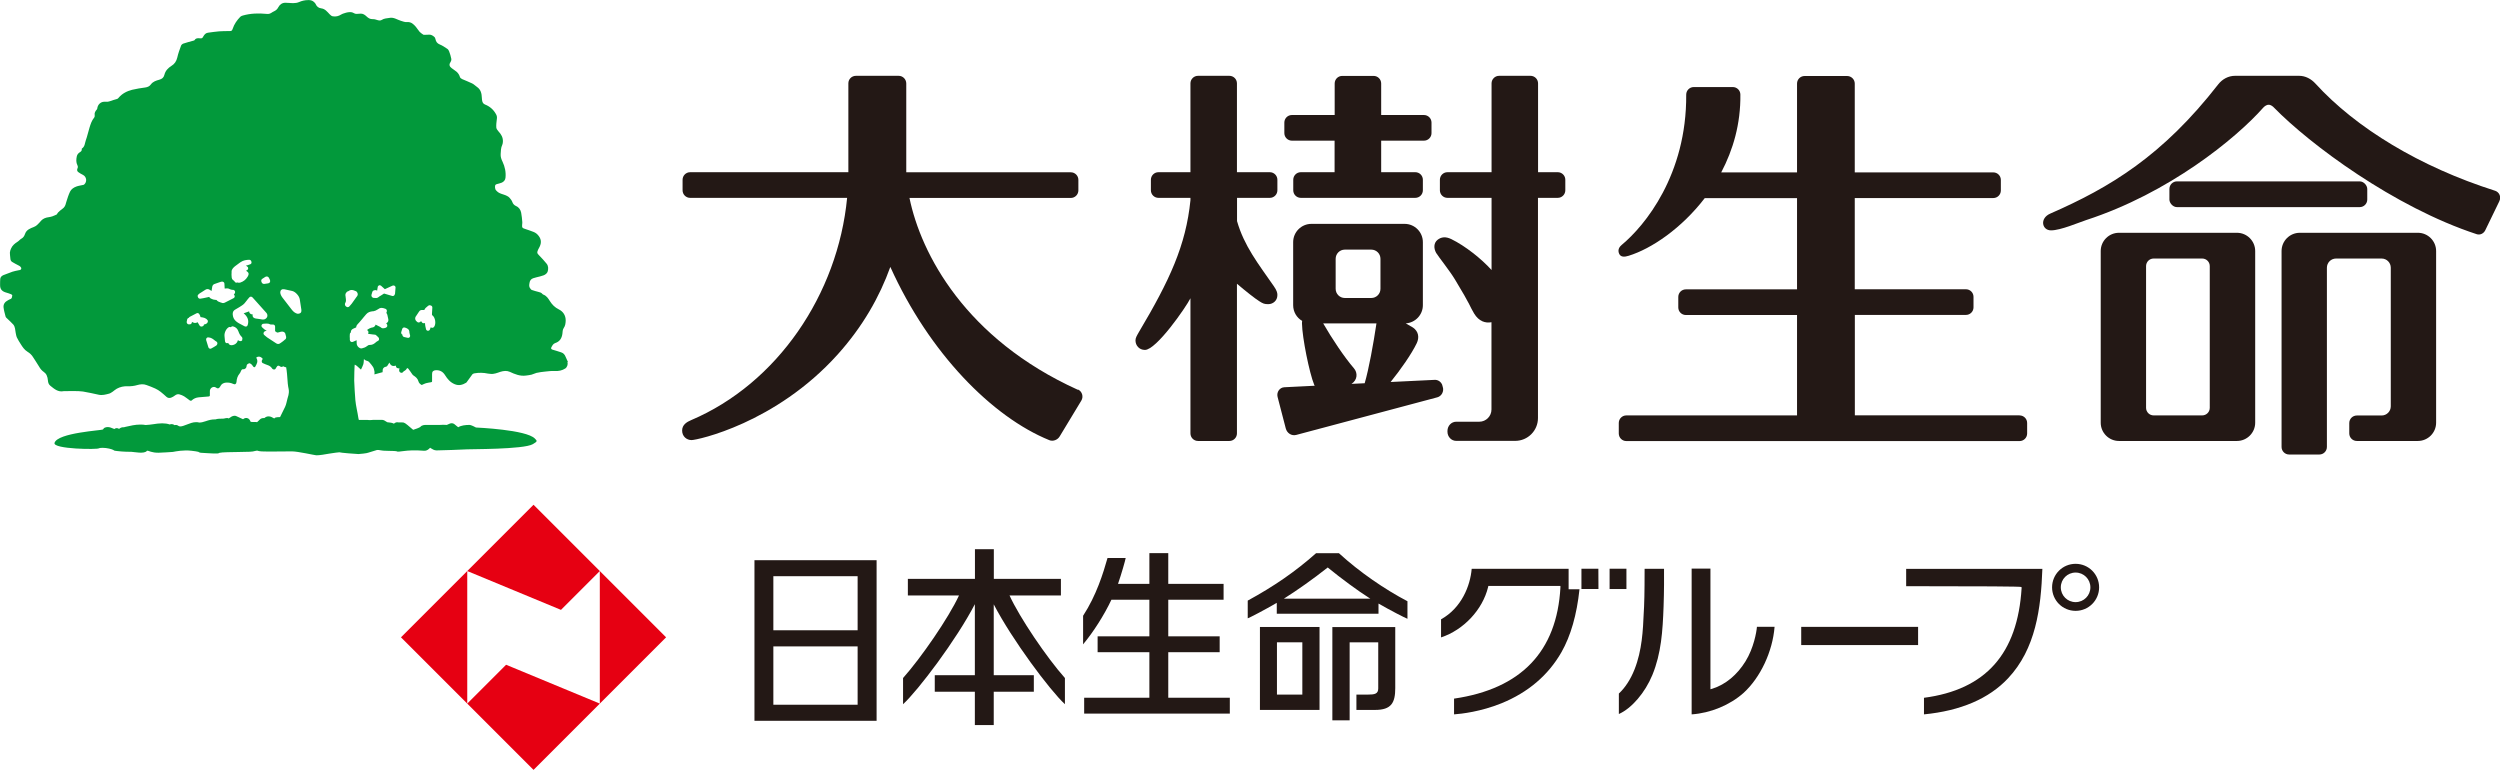 <?xml version="1.0" encoding="UTF-8"?><svg id="_レイヤー_2" xmlns="http://www.w3.org/2000/svg" viewBox="0 0 280.63 86.42"><defs><style>.cls-1{fill:#231815;}.cls-2{fill:#02993b;}.cls-3{fill:#e60012;}</style></defs><g id="_レイヤー_1-2"><path class="cls-2" d="M63.75,40.63c-.09-.19-.18-.38-.26-.58-.09-.24-.25-.42-.5-.5-.32-.1-.64-.21-.97-.3-.14-.04-.19-.14-.14-.24.11-.2.2-.42.44-.5.51-.16.74-.54.81-1.04.03-.22.01-.45.15-.65.18-.25.21-.55.22-.83.01-.57-.28-1.02-.77-1.26-.45-.22-.75-.53-1.01-.94-.18-.29-.37-.59-.73-.72-.04-.01-.08-.05-.11-.08-.11-.14-.26-.18-.43-.22-.26-.06-.51-.14-.75-.22-.07-.02-.12-.1-.17-.16-.17-.19-.13-.41-.09-.64.04-.26.17-.44.42-.52.11-.03.23-.07.35-.1.27-.07.54-.12.8-.22.22-.08.43-.25.48-.47.07-.29.07-.6-.14-.85-.26-.31-.53-.62-.82-.91-.25-.25-.27-.32-.13-.65.03-.07.07-.14.11-.21.25-.44.3-.87-.02-1.31-.16-.22-.36-.39-.61-.48-.32-.12-.64-.24-.96-.34-.3-.1-.33-.13-.31-.45,0-.1.03-.19.02-.29-.03-.36-.06-.73-.13-1.08-.07-.32-.23-.59-.57-.74-.18-.08-.34-.22-.42-.45-.05-.16-.17-.3-.28-.44-.24-.29-.6-.36-.94-.48-.13-.04-.25-.1-.36-.17-.1-.06-.17-.15-.25-.23-.12-.11-.16-.49-.06-.61.03-.04.09-.06.14-.08.19-.06.39-.09.57-.17.21-.1.38-.27.41-.53.07-.64-.06-1.25-.33-1.82-.14-.28-.23-.55-.21-.86.02-.35.02-.7.18-1.03.05-.1.06-.23.07-.35.03-.48-.2-.85-.51-1.18-.11-.12-.22-.28-.23-.42-.02-.31.02-.62.06-.93.03-.18.02-.34-.06-.5-.28-.55-.71-.93-1.27-1.15-.19-.08-.27-.22-.31-.39-.03-.11-.03-.22-.04-.34-.02-.5-.11-.95-.56-1.25-.18-.12-.34-.3-.54-.39-.36-.18-.74-.31-1.11-.48-.1-.05-.22-.13-.25-.23-.07-.23-.19-.43-.37-.59-.18-.15-.38-.27-.56-.41-.23-.17-.33-.38-.14-.66.07-.1.12-.26.1-.38-.05-.28-.14-.56-.24-.83-.04-.11-.11-.23-.2-.29-.28-.19-.56-.38-.86-.5-.3-.12-.42-.32-.48-.6-.02-.08-.05-.18-.12-.24-.16-.14-.33-.26-.56-.26-.19,0-.38.01-.57.02-.03,0-.07,0-.1-.01-.14-.1-.3-.19-.42-.32-.16-.18-.28-.39-.43-.57-.26-.3-.53-.57-.99-.53-.22.02-.46-.07-.68-.14-.43-.13-.81-.43-1.3-.33-.29.05-.59.05-.85.22-.14.09-.29.08-.44.04-.19-.05-.39-.14-.58-.12-.3.01-.5-.12-.7-.31-.17-.16-.37-.31-.63-.31-.16,0-.32.03-.48.03-.1,0-.2-.02-.28-.07-.19-.12-.39-.15-.6-.12-.11.02-.22.02-.32.06-.18.06-.37.1-.53.2-.3.19-.61.26-.95.2-.12-.02-.25-.12-.34-.22-.27-.28-.52-.62-.94-.67-.32-.04-.51-.2-.63-.47-.01-.03-.03-.06-.05-.09-.17-.22-.38-.36-.68-.37-.03,0-.07,0-.11,0-.37,0-.71.08-1.05.23-.19.08-.4.11-.61.11-.16,0-.31,0-.47-.02-.15-.01-.3-.02-.45-.02-.35,0-.62.21-.77.49-.11.22-.25.35-.45.45-.13.06-.25.13-.37.21-.17.11-.34.12-.52.1-.89-.09-1.78-.06-2.64.18-.1.03-.22.07-.29.14-.38.39-.69.83-.86,1.35-.08.23-.12.26-.38.26-.38,0-.77,0-1.15.03-.41.03-.82.1-1.23.15-.26.03-.41.2-.53.41-.12.23-.16.24-.42.22-.21-.02-.43-.03-.56.2-.02.04-.1.05-.15.07-.37.1-.75.2-1.11.32-.1.03-.22.13-.26.22-.16.44-.33.89-.43,1.35-.1.42-.3.72-.66.94-.37.23-.67.54-.78.98-.08.33-.26.48-.58.57-.34.09-.71.21-.93.51-.17.24-.38.32-.64.36-.5.07-.99.14-1.48.26-.58.15-1.12.42-1.52.9-.09.11-.18.15-.31.17-.17.03-.33.11-.5.16-.13.04-.27.09-.4.11-.09.01-.17.01-.26,0-.04,0-.09,0-.13,0-.41,0-.75.33-.79.75,0,.05-.04.1-.06.13-.16.18-.28.38-.23.64.01.08,0,.19-.06.26-.27.33-.4.73-.52,1.12-.15.48-.25.97-.42,1.44-.11.31-.1.7-.43.91-.02.01-.03.06-.02.08.02.18-.1.27-.23.35-.17.11-.29.26-.33.46-.07.33-.09.67.07.99.06.12.07.23.01.35-.07.15-.06.32.09.42.16.12.34.22.52.31.42.21.49.79.13,1.09-.03.02-.07.04-.11.04-.25.06-.52.09-.76.18-.3.11-.57.29-.71.58-.17.36-.29.74-.41,1.13-.07.24-.11.48-.3.67-.25.24-.59.39-.76.73,0,.01-.03.03-.05.04-.28.14-.56.25-.87.29-.31.04-.62.14-.85.39-.14.16-.28.33-.44.47-.11.1-.24.19-.38.24-.41.16-.83.31-.99.78-.08.23-.19.42-.42.54-.15.08-.26.24-.41.33-.3.19-.58.41-.73.75-.07.15-.13.31-.14.48-.01.2.04.41.05.61.01.17.04.34.2.43.23.14.47.27.71.39.18.08.34.23.32.36-.04.19-.22.17-.36.2-.21.05-.43.08-.63.15-.34.12-.68.25-1.01.38-.18.08-.33.2-.36.41-.02.23-.02.45-.02.68-.01.46.18.71.61.85.21.06.43.13.63.21.05.02.14.1.13.12-.04.16,0,.36-.23.43-.09.02-.17.09-.26.13-.33.17-.53.43-.49.8.04.34.14.69.23,1.03.03.1.13.17.21.25.22.22.46.42.66.65.21.26.2.6.26.91.04.18.06.37.14.54.12.26.28.5.43.74.2.32.41.64.75.85.26.16.49.36.65.64.08.14.17.27.26.4.13.21.27.41.39.62.14.25.32.47.56.63.12.08.24.22.3.36.08.18.13.38.14.58.02.24.08.44.28.6.44.35.86.73,1.49.6.03,0,.08,0,.12,0,.34,0,.68-.02,1.02-.01.34,0,.68,0,1.02.05.59.1,1.18.23,1.77.36.4.09.78-.02,1.16-.12.14-.03.28-.14.41-.22.16-.11.3-.25.47-.34.37-.2.78-.29,1.2-.27.38.01.75-.03,1.11-.14.33-.09.67-.13,1.01,0,.33.12.66.24.98.39.22.1.43.23.62.38.23.17.43.37.65.56.16.14.35.16.54.08.14-.06.28-.13.4-.23.16-.12.32-.18.51-.13.18.05.37.12.53.22.23.14.43.32.65.47.05.03.15.04.19,0,.23-.22.5-.33.81-.36.36-.03.71-.07,1.07-.09.14,0,.19-.07.17-.21-.01-.15-.01-.3,0-.44.04-.35.43-.54.69-.35q.27.21.45-.09s.05-.08.07-.12c.13-.23.34-.32.59-.35.29-.02.56.02.83.15.2.1.34,0,.36-.23.02-.35.12-.67.35-.94.05-.05.08-.12.11-.19.07-.17.13-.34.37-.29.02,0,.04-.01.06-.02.15-.06.23-.17.24-.34,0-.19.16-.26.3-.31.06-.02.17.06.24.11.08.07.14.17.2.25.07.1.18.11.23.03.17-.3.35-.59.15-.95-.02-.03-.02-.06-.03-.09.26-.17.52-.11.73.16-.16.17-.16.39,0,.47.17.08.35.16.53.22.23.07.4.2.53.4.03.05.09.08.15.09.16.05.23-.07.29-.19.16-.28.25-.29.51-.11.04.03.12.03.17,0,.08-.04.15-.07.23,0,.04.03.09.04.14.05h.07c.05.23.06.42.1.75.06.51.05.96.13,1.43.08.41.12.51.03.96-.03.13-.07.26-.11.39-.09.31-.12.62-.27.93-.13.24-.35.72-.56,1.14-.23,0-.45.03-.51.05-.06.03-.1.06-.15.11-.03-.01-.06-.03-.08-.05-.14-.08-.32-.19-.55-.19-.13,0-.31.04-.47.19-.03,0-.06,0-.09,0-.37,0-.46.24-.73.46h0c-.1-.02-.2-.02-.29-.02h-.2c-.11,0-.19,0-.24-.03-.15-.42-.43-.42-.49-.42-.16,0-.27.07-.36.14l-.76-.35c-.05-.02-.11-.04-.17-.04-.25,0-.44.14-.58.24-.02.02-.06.04-.09.06-.1-.05-.22-.06-.33-.03-.17.06-.31.06-.49.06-.2,0-.42,0-.68.08-.39-.02-.76.09-1.08.2-.28.09-.53.17-.75.15-.11-.03-.22-.04-.34-.04-.36,0-.71.14-1.04.27-.26.1-.53.21-.73.21-.1,0-.17-.03-.24-.08-.09-.07-.21-.1-.33-.08-.02,0-.04,0-.06.02-.08-.06-.2-.12-.35-.12-.05,0-.12,0-.2.04-.26-.09-.55-.13-.86-.13-.34,0-.68.05-1,.1-.29.04-.57.08-.85.09-.19-.04-.39-.05-.6-.05-.56,0-1.13.13-1.64.25-.07.02-.13.03-.19.05-.03,0-.07,0-.1,0-.2,0-.35.1-.46.19-.05-.04-.11-.07-.17-.08-.12-.03-.26.01-.35.09-.05-.01-.12-.04-.18-.07-.15-.06-.34-.15-.56-.15-.11,0-.22.02-.32.06-.1.04-.17.12-.22.21-.05.1-5.11.36-5.44,1.51-.2.71,4.92.76,4.99.6.05-.02.17-.05.4-.05.51,0,1.06.15,1.23.25.06.1.28.08.4.11.05.01.68.09,1.62.09.25,0,1.47.28,1.74-.12.1-.02.24.05.44.11.21.06.49.12.88.11.34-.02,1.42-.06,1.59-.09.32-.06,1.2-.24,2.08-.13.27.03.64.08.78.12.03.02.06.05.1.06.07.03.15.05.24.05.31,0,1.33.11,1.82.07.08,0,.15-.03.21-.07.27-.07,1.38-.08,2.06-.09,1.24-.01,1.68-.03,1.9-.11.07-.02.17-.04.26-.05.25.1.66.11,1.34.11.35,0,.76,0,1.19-.01.46,0,.94-.01,1.39-.01.67,0,2.58.44,2.73.44h0c.4,0,.94-.1,1.46-.19.42-.08,1.11-.15,1.12-.15.06.05,1.93.2,2.15.2.12,0,.99-.09,1.08-.15l1.01-.31c.32-.02.35.1,1.24.1.6,0,.84.03.92.04.13.09.37.04.85-.02.48-.06,1.19-.12,2.26-.03.01,0,.04,0,.05,0,.3,0,.5-.19.63-.34.03.02.07.04.09.06.16.1.36.23.62.24.28,0,3.24-.09,3.45-.12.19-.03,6.34.02,7.37-.58.55-.32.5-.36.23-.63-.97-1-6.5-1.23-6.61-1.24-.54-.29-.68-.29-.76-.29-.42,0-.93.06-1.23.26-.07-.04-.16-.13-.23-.18-.07-.06-.15-.13-.22-.18-.08-.06-.18-.09-.28-.09-.15,0-.29.07-.44.14-.03.02-.08.04-.11.05-.3-.02-.54-.02-.78,0h-1.43s-.07,0-.12,0c-.14,0-.48,0-.65.23-.13.09-.56.25-.8.32-.07-.06-.17-.14-.25-.21-.61-.53-.76-.64-.98-.62-.07,0-.14,0-.21,0h-.2s-.09-.02-.13-.02c-.09,0-.24.02-.39.16-.17-.09-.41-.14-.74-.16-.02-.01-.04-.03-.07-.04-.19-.13-.35-.23-.54-.23-.17,0-.34,0-.51,0-.14,0-.29,0-.43,0-.17,0-.38.06-.68.01h-.97c-.02-.06-.04-.13-.05-.21-.09-.65-.28-1.35-.34-2.02-.07-.83-.09-1.35-.13-2.19,0-.1.02-1.83.07-1.79.06.05.15.08.21.13.16.14.31.28.48.43.09-.2.2-.39.26-.59.06-.2.05-.41.07-.59.07.04.15.15.26.17.14.03.26.08.35.19.14.17.3.33.41.52.09.14.13.32.16.49.03.11,0,.23,0,.35.32-.09.62-.17.92-.25,0-.03,0-.06,0-.1-.02-.3.12-.48.42-.53.04,0,.09-.05.12-.1.07-.1.14-.21.22-.35.15.37.39.45.72.34.02.26.18.33.41.31-.01.06-.02.11-.03.15-.02.15.02.27.16.33.13.06.24,0,.32-.12.03-.04.08-.06.12-.08.07-.06.16-.1.2-.18.08-.14.13-.17.23-.05.15.18.27.38.4.56.05.07.1.15.17.19.25.16.47.34.55.63.06.23.21.35.38.44.18-.08.31-.15.47-.2.19-.05.38-.08.57-.11.08-.01.12-.03.12-.13,0-.27,0-.53,0-.8,0-.28.14-.4.41-.42.47-.03.81.17,1.05.56.27.43.57.79,1.06,1,.48.21.9.09,1.31-.16.04-.03.07-.08.1-.12.19-.27.38-.54.58-.8.05-.07.16-.12.24-.13.51-.09,1.02-.08,1.53.03.09.02.18.01.27.03.4.05.76-.11,1.12-.23.36-.11.71-.15,1.05,0,.58.27,1.16.51,1.82.42.21-.03.42-.05.62-.1.19-.05.37-.15.56-.2.33-.07.66-.12,1-.15.35-.04.7-.08,1.05-.06.43.02.82-.05,1.19-.29.19-.13.32-.47.23-.68ZM29.44,31.3l.34-.22c.07-.04.15-.06.23-.04.08.02.14.08.18.15l.11.23c.04.08.04.18,0,.25-.04.08-.12.13-.21.14l-.42.06h-.04c-.11,0-.2-.06-.25-.16l-.03-.07c-.06-.13-.02-.28.1-.35ZM25.99,30.49c.02-.31.26-.5.45-.65l.07-.05c.12-.1.24-.18.35-.26.05-.03.1-.07.14-.1.31-.22.67-.26.97-.27h0c.11,0,.19.06.23.15l.02.06c.02.06.02.13,0,.18-.03.06-.08.1-.14.12l-.07.02c-.06.02-.13.04-.19.07-.03.01-.07.02-.11.03-.04.01-.09.02-.11.03,0,0,0,0,0,0,.02.02.05.03.08.05l.06.04c.07.04.12.12.12.2,0,.08-.04.16-.11.2l-.08.05s-.03.03-.05.03c.3.19.38.33.17.68-.2.33-.46.53-.82.65-.05.01-.09.02-.14.02-.08,0-.13-.02-.16-.03-.02,0-.02,0-.03,0-.06.03-.14.03-.2,0-.06-.03-.11-.08-.13-.15,0-.01,0-.02-.06-.05-.07-.05-.21-.14-.24-.34-.03-.2-.03-.43-.01-.69ZM22.9,36.41s-.01.09-.04.13c-.04.05-.09.09-.15.1l-.1.02c-.08,0-.16-.04-.2-.11l-.23-.38c-.05.03-.11.05-.16.07-.09.03-.22.02-.32-.03-.05-.03-.1-.05-.16-.08v.08c-.02.11-.12.2-.24.2h-.14c-.06-.02-.13-.05-.16-.11-.04-.05-.05-.12-.04-.19l.05-.25c.02-.09.09-.16.18-.18.02-.05.06-.08.1-.11l.77-.4c.1-.06.23-.02.3.07.08.12.13.24.15.36.03,0,.06,0,.09.01.22.03.5.07.69.32.05.06.06.15.03.23-.08.19-.27.23-.38.26,0,0-.02,0-.02,0ZM24.38,38.65s-.05.11-.12.15c-.09.06-.18.11-.28.17l-.25.14s-.08.04-.12.04c-.03,0-.06,0-.08-.02-.07-.02-.12-.08-.14-.15l-.25-.81c-.02-.08,0-.15.04-.21.04-.06.11-.09.17-.09h.03c.32.02.52.18.67.3.08.06.14.12.21.15.06.03.11.08.13.14.02.06.02.13-.01.19ZM24.85,33.98s-.09-.04-.14-.05c-.12-.04-.3-.1-.41-.26h-.09s-.04-.02-.06-.02c-.06,0-.13,0-.21-.03l-.06-.02c-.11-.04-.31-.1-.4-.27-.11.02-.22.05-.32.07-.23.05-.45.1-.68.13h-.03c-.09,0-.17-.05-.21-.13l-.03-.07c-.05-.1-.02-.22.07-.28l.04-.04s.07-.06.11-.09c.07-.04.14-.08.2-.12.14-.08.26-.16.37-.24.05-.04.17-.11.3-.11.09,0,.18.03.26.09.06.04.12.09.19.13,0-.05,0-.09.02-.14.02-.11.03-.22.05-.33.02-.11.09-.26.23-.31.19-.07.38-.13.57-.2l.19-.06s.09-.02.12-.02c.12,0,.26.09.26.22l.03.56c.1-.01.19-.02.28-.02.11,0,.19.04.24.06.02,0,.03.02.04.02l.05.02s.07.03.1.04c.06.01.13.02.19.03h.08c.13.04.21.15.19.27-.01.11-.08.19-.14.26.06.04.1.11.1.19,0,.09-.05.17-.13.21l-.27.14c-.25.12-.49.25-.73.37-.06.03-.13.04-.18.04-.05,0-.13,0-.2-.05ZM27.21,38.15c-.02.06-.07.11-.13.13-.06.02-.12.02-.18,0l-.2-.09c-.06.3-.32.53-.68.56,0,0-.03,0-.03,0-.05,0-.23,0-.31-.15-.03-.06-.06-.09-.07-.1,0,0,0,0-.01,0-.09.04-.16.03-.23,0-.06-.04-.1-.11-.11-.18l-.02-.19c-.01-.14-.03-.28-.04-.42-.03-.37.19-.82.48-.98.07-.04.17-.04.24.01h0s0,0,0,0c.05-.09.16-.13.25-.1.29.07.49.26.59.55.1.28.21.47.37.62.06.06.12.17.05.35ZM28.81,35.77c-.14-.02-.35-.05-.43-.22-.04-.09-.04-.18-.01-.25-.08,0-.24-.02-.34-.15-.03-.04-.06-.11-.06-.2-.17.06-.41.15-.62.22.46.37.62.82.45,1.33-.02.07-.07.12-.14.15-.03,0-.06.01-.08.01-.04,0-.08-.01-.12-.03-.1-.06-.21-.11-.32-.17-.45-.23-.95-.48-1.01-1.1-.02-.15-.04-.45.31-.63.15-.08.29-.17.44-.26.08-.06.17-.11.25-.16.25-.15.41-.36.58-.59l.09-.12s.08-.1.12-.14l.07-.08c.04-.05.1-.08.17-.08h0c.06,0,.12.02.18.08l.37.41c.4.45.8.89,1.19,1.33.1.11.13.25.11.38-.03.15-.14.27-.3.34-.08.02-.12.03-.17.03-.08,0-.17-.01-.3-.04-.1-.02-.23-.04-.42-.06ZM32.02,38.09c-.15.15-.32.27-.49.39l-.14.09c-.06.04-.12.05-.2.04-.06,0-.12-.03-.17-.06l-.08-.05c-.32-.21-.64-.41-.96-.63-.09-.06-.16-.13-.23-.19-.03-.03-.06-.06-.09-.08-.1-.08-.11-.22-.03-.32l.02-.03c.04-.05.12-.1.2-.1h.1c-.2-.11-.38-.25-.54-.42-.06-.07-.08-.17-.04-.25.04-.08.12-.14.21-.14.05,0,.11,0,.16-.01.08,0,.14-.01.2-.01.16,0,.29.03.41.1.02,0,.12.01.16.01.05,0,.11,0,.16,0,.12.01.21.11.21.23v.5s0,.02,0,.03c.04.01.1.04.14.08.05.05.08.06.1.06.06,0,.14-.01.22-.04.06-.02.12-.04.18-.05.09-.02.16-.02.23-.01.18.03.29.16.31.36,0,.02.01.05.02.07.04.12.09.3-.05.44ZM33.71,35.14c-.07.05-.15.08-.25.08-.02,0-.04,0-.06,0-.21-.04-.47-.21-.65-.46l-1.05-1.36c-.16-.21-.25-.44-.24-.62.02-.23.2-.36.46-.31l.87.19c.18.04.38.17.55.36.17.18.28.4.31.58l.18,1.18c.03.22-.06.33-.12.37ZM39.03,34.48s-.08,0-.11-.03l-.09-.06c-.06-.04-.09-.1-.1-.16,0-.03-.04-.13.03-.23.11-.17.08-.38.04-.63v-.03c-.01-.07-.02-.14-.03-.21-.01-.17.1-.3.16-.36.06-.06.14-.08.18-.09.1-.08.22-.13.36-.13.17,0,.33.07.46.13h.03c.15.1.23.29.19.44-.03.09-.08.16-.12.2-.01.02-.02.02-.03.04l-.17.24c-.12.16-.23.33-.35.49-.06.08-.12.15-.19.22-.03.03-.06.06-.08.09-.04.05-.11.08-.18.08ZM43.56,36.09c-.04.09-.11.16-.21.2.01.02.03.03.04.05.01.01.02.02.02.03.06.06.08.15.06.24-.02.09-.09.15-.17.18-.02,0-.03,0-.05.02-.08.02-.16.04-.24.04-.02,0-.03,0-.05,0-.11-.01-.18-.07-.24-.12-.02-.01-.02-.02-.04-.03l-.12-.06c-.14-.07-.27-.14-.4-.2-.03.16-.18.29-.31.31-.24.03-.45.14-.66.3h0c.07.02.12.08.15.14.03.07.03.14,0,.2v.03s-.02.03-.03.05c.16.03.34.05.51.07.09,0,.18.02.28.03.05,0,.09.03.12.06l.25.23c.06.06.09.14.08.23-.01.09-.07.16-.15.19-.08.03-.15.09-.23.16-.15.13-.34.28-.64.28h-.04c-.1,0-.19.04-.32.15-.16.13-.37.19-.53.23-.01,0-.04.01-.05.01,0,0-.03,0-.04,0-.11,0-.21-.05-.31-.14-.12-.11-.2-.27-.2-.41,0-.12-.01-.24-.01-.37l-.43.19c-.08.03-.16.02-.23-.03-.06-.04-.1-.12-.1-.2v-.16c-.01-.17-.02-.31,0-.47,0-.1.06-.17.12-.22,0-.04,0-.07,0-.11.04-.2.21-.27.34-.33l.12-.05c.05-.02.09-.04.13-.06.01-.21.15-.35.23-.43.02-.03.05-.05.07-.07.13-.16.27-.32.41-.48l.08-.1c.11-.13.22-.26.33-.39.2-.24.46-.3.67-.33.03,0,.06,0,.09-.01h.05c.17-.03.31-.09.46-.19.17-.12.3-.19.46-.19.11,0,.24.03.43.1.07.02.12.07.15.14.03.07.02.14,0,.21v.02s-.03.05-.05.09c.05.05.09.13.12.22.02.06.03.13.04.19.01.07.03.15.05.22.04.12.04.23,0,.33ZM44.32,33.02c0,.06-.04.12-.09.16-.05.04-.1.05-.15.05-.02,0-.04,0-.06-.01l-.91-.27h0c-.12.08-.24.15-.36.23l-.16.09s-.03.02-.04.04c-.01,0-.02.01-.03.02-.06.04-.14.11-.25.12-.03,0-.07,0-.1,0-.05,0-.11,0-.16-.01h-.07c-.08-.01-.15-.05-.2-.12-.05-.07-.06-.15-.04-.23l.09-.31c.03-.1.11-.17.21-.19l.09-.02c.09-.02.17,0,.24.07h0s.07-.42.07-.42c.01-.09.07-.16.15-.19.08-.03.17,0,.23.05l.12.11c.11.1.21.18.3.27,0,0,0,0,0,0l.87-.4c.07-.03.16-.02.23.02.07.05.11.13.1.21l-.06.71ZM45.81,37.92h0s-.04,0-.05,0l-.4-.09c-.08-.02-.14-.07-.17-.14-.02-.04-.02-.08-.01-.12-.05-.02-.09-.06-.12-.11-.03-.06-.04-.12-.02-.18l.11-.36c.02-.06.06-.11.12-.14.05-.03.12-.03.18-.01l.06.02c.15.05.46.15.44.51,0,.05.02.11.04.19,0,.04.02.07.03.11.01.03.02.06.02.1,0,.13-.1.23-.23.23ZM48.72,36.69c-.04.07-.11.11-.19.11-.03,0-.06,0-.09-.02-.03-.01-.06-.02-.09-.04-.03.07-.06.17-.09.24-.03.09-.12.15-.22.15h0c-.11,0-.2-.08-.22-.18l-.02-.09c-.02-.07-.04-.15-.05-.22-.02-.11-.04-.22-.04-.35v-.03l-.08.02c-.08.02-.18,0-.24-.06-.03-.04-.07-.08-.09-.12,0-.02-.02-.03-.04-.05-.05.07-.13.13-.25.15h0c-.07,0-.11-.02-.15-.04-.09-.07-.22-.17-.25-.34-.02-.12.01-.24.1-.35.12-.16.23-.33.32-.48.1-.16.23-.22.45-.19.03,0,.07,0,.09,0,.06,0,.07,0,.09-.06.06-.14.19-.24.3-.33.04-.03.08-.06.11-.09.06-.05.13-.07.21-.05l.07.02c.11.02.19.13.18.24l-.04.65c0,.06,0,.1,0,.15,0,.03,0,.04.05.07.32.24.43.93.2,1.27Z"/><path class="cls-1" d="M120.98,43.75c-12.62-5.72-17.6-15.26-18.89-21.53h18.11c.47,0,.85-.38.85-.85v-1.18c0-.47-.38-.85-.85-.85h-18.47c0-.13,0-.26,0-.39,0-4.71-.01-6.97,0-9.58,0-.47-.38-.86-.85-.86h-4.8c-.47,0-.85.37-.85.84,0,1.13,0,3.78,0,9.98h-17.76c-.47,0-.85.38-.85.85v1.18c0,.47.38.85.85.85h17.62c-1.04,10.83-7.84,20.84-17.51,24.95-.47.2-1.01.51-1.01,1.17s.51,1.07,1.06,1.07c.62,0,9.42-1.86,16.39-9.6,2.85-3.17,4.73-6.52,5.92-9.84,4.37,9.68,11.43,16.84,17.85,19.45.41.17.93-.03,1.16-.42l2.43-4.02c.27-.44.09-1.03-.36-1.24Z"/><path class="cls-1" d="M226.68,46.62h-18.47v-11.27s12.47,0,12.47,0c.47,0,.85-.38.85-.85v-1.18c0-.47-.38-.85-.85-.85h-12.48v-10.24s15.55,0,15.55,0c.47,0,.85-.38.85-.85v-1.18c0-.47-.38-.85-.85-.85h-15.55v-9.97c0-.47-.39-.85-.86-.85h-4.77c-.47,0-.85.38-.85.85v9.97h-8.51c1.33-2.52,2.19-5.45,2.15-8.73,0-.47-.38-.85-.85-.85h-4.38c-.47,0-.85.38-.85.85.06,9.01-4.65,14.72-7.24,16.87-.22.18-.51.53-.28,1.01.18.37.59.36,1.06.21,2.56-.79,5.93-3.07,8.54-6.47h10.36v10.24h-12.48c-.47,0-.85.38-.85.85v1.18c0,.47.38.85.85.85h12.48v11.27h-19.16c-.47,0-.85.38-.85.85v1.18c0,.47.38.85.85.85h44.14c.47,0,.85-.38.85-.85v-1.18c0-.47-.38-.85-.85-.85Z"/><path class="cls-1" d="M145.01,15.79h4.8v3.54h-3.79c-.47,0-.85.38-.85.85v1.18c0,.47.38.85.85.85h12.85c.47,0,.85-.38.85-.85v-1.18c0-.47-.38-.85-.85-.85h-3.83v-3.54h4.8c.47,0,.85-.38.85-.85v-1.18c0-.47-.38-.85-.85-.85h-4.8v-3.54c0-.47-.38-.85-.85-.85h-3.52c-.47,0-.85.38-.85.85v3.54h-4.8c-.47,0-.85.38-.85.85v1.18c0,.47.38.85.85.85Z"/><path class="cls-1" d="M161.91,43.25c-.13-.38-.48-.63-.87-.61l-4.94.24c1.12-1.39,2.35-3.14,2.93-4.35.31-.64.21-1.33-.42-1.76-.1-.07-.42-.25-.81-.47,1.07-.07,1.92-.96,1.92-2.04v-7.08c0-1.13-.92-2.05-2.05-2.05h-10.46c-1.13,0-2.05.92-2.05,2.05v7.08c0,.75.4,1.41,1.01,1.76-.02.12-.02.23-.02.3.03,1.59.82,5.52,1.37,6.87.02.04.04.07.06.11l-3.42.17c-.52.03-.88.55-.75,1.08l.92,3.54c.14.54.66.87,1.18.73l15.83-4.22c.49-.13.78-.68.61-1.18l-.05-.16ZM153.18,43.02l-1.47.07c.68-.44.71-1.24.27-1.75-1.08-1.25-2.49-3.37-3.45-5.04h5.98c-.35,2.34-.86,5.14-1.32,6.71ZM154.96,32.42c0,.57-.46,1.03-1.03,1.03h-2.97c-.57,0-1.03-.46-1.03-1.03v-3.37c0-.57.46-1.03,1.03-1.03h2.97c.57,0,1.03.46,1.03,1.03v3.37Z"/><path class="cls-1" d="M142.53,19.33h-3.68v-9.97c0-.47-.38-.85-.85-.85h-3.52c-.47,0-.85.38-.85.85v9.97h-3.59c-.47,0-.85.38-.85.85v1.18c0,.47.38.85.85.85h3.59v.27c-.51,5.08-2.35,9.01-5.76,14.75-.27.47-.41.7-.41.98,0,.56.41,1.07,1.06,1.07,1.29,0,4.6-4.78,5.11-5.8v15.17c0,.47.38.85.85.85h3.52c.47,0,.85-.38.85-.85v-16.8c1,.85,2.01,1.65,2.52,1.97.39.25.58.34,1.04.32.46-.01.99-.37.98-1.03,0-.23-.06-.49-.39-.97-1.78-2.56-3.34-4.53-4.14-7.32v-2.61h3.68c.47,0,.85-.38.85-.85v-1.18c0-.47-.38-.85-.85-.85Z"/><path class="cls-1" d="M174.87,19.33h-2.22v-9.97c0-.47-.38-.85-.85-.85h-3.52c-.47,0-.85.38-.85.85v9.97h-4.95c-.47,0-.85.38-.85.85v1.18c0,.47.38.85.85.85h4.95v8.1c-1.14-1.26-2.96-2.71-4.52-3.47-.64-.31-1.13-.24-1.54.08-.44.35-.45.95-.16,1.47.23.39,1.52,2,2.11,2.98,1.86,3.07,1.65,3,2.15,3.82.54.89,1.27,1.11,1.95.98v9.8c0,.75-.61,1.37-1.37,1.37h-2.59c-.54,0-.98.46-.98,1.04v.08c0,.57.44,1.03.98,1.03h6.62c1.42,0,2.56-1.15,2.56-2.56v-24.72h2.22c.47,0,.85-.38.85-.85v-1.18c0-.47-.38-.85-.85-.85Z"/><path class="cls-1" d="M251.1,26.13h-13.24c-1.13,0-2.05.92-2.05,2.05v19.27c0,1.13.92,2.05,2.05,2.05h13.24c1.13,0,2.05-.92,2.05-2.05v-19.27c0-1.13-.92-2.05-2.05-2.05ZM248.05,45.78c0,.47-.38.85-.85.85h-5.45c-.47,0-.85-.38-.85-.85v-15.91c0-.47.38-.85.85-.85h5.45c.47,0,.85.38.85.85v15.91Z"/><path class="cls-1" d="M271.4,26.13h-13.24c-1.13,0-2.05.92-2.05,2.05v21.99c0,.47.38.85.85.85h3.39c.47,0,.85-.38.85-.85v-20.12c0-.57.46-1.03,1.03-1.03h5.11c.57,0,1.03.46,1.03,1.03v15.56c0,.57-.46,1.03-1.03,1.03h-2.78c-.47,0-.85.38-.85.85v1.16c0,.47.38.85.85.85h6.85c1.13,0,2.05-.92,2.05-2.05v-19.27c0-1.13-.92-2.05-2.05-2.05Z"/><path class="cls-1" d="M280.04,21.4c-8.36-2.66-15.56-7.01-20.12-12.01-.49-.54-1.14-.88-1.84-.88h-7.19c-.74,0-1.42.36-1.89.96-6.26,8.04-12.14,11.57-18.86,14.51-1.21.53-.93,1.88.09,1.88,1.08,0,3.11-.88,3.96-1.16,9.25-3.01,16.77-9.12,19.86-12.61.11-.12.34-.33.61-.33s.5.21.61.33c3.98,4.07,13.44,11.15,22.75,14.2.37.12.77-.07.95-.43l1.57-3.24c.26-.51.03-1.05-.49-1.22Z"/><rect class="cls-1" x="243.52" y="20.36" width="22.21" height="2.89" rx=".85" ry=".85"/><path class="cls-3" d="M74.77,71.54l-14.88,14.88-14.88-14.88,14.88-14.88,14.88,14.88M67.33,78.98v-14.88l-4.36,4.36-10.52-4.36v14.88l4.36-4.36,10.52,4.36Z"/><path class="cls-1" d="M98.4,62.88h0s-13.71,0-13.71,0v18.03h13.71s0,0,0,0v-18.03M96.27,79.11h-9.46v-6.55h9.46v6.55ZM96.27,70.75h-9.46v-6.07h9.46v6.07Z"/><path class="cls-1" d="M113.34,66.84h5.75v-1.86h-7.53v-3.33h-2.12v3.33h-7.53v1.86h5.74c-1.16,2.51-4.24,6.98-6.28,9.27v2.94c1.7-1.56,6-7.25,8.06-11.23v7.97h-4.5v1.86h4.5v3.74h2.12v-3.74h4.5v-1.86h-4.5v-7.95c2.06,3.97,6.3,9.65,7.99,11.21v-2.94c-2.04-2.29-5.07-6.76-6.22-9.27"/><path class="cls-1" d="M131.14,78.32v-5.11h5.77v-1.78h-5.77v-4.11h6.21v-1.78h-6.21v-3.45h-2.12v3.45h-3.52c.39-1.13.81-2.61.86-2.9h-2.04c-.48,1.69-1.24,4.18-2.74,6.48v3.21c1.18-1.42,2.36-3.28,3.18-5.01h4.26v4.11h-5.81v1.78h5.81v5.11h-7.32v1.78h16.35v-1.78h-6.9"/><path class="cls-1" d="M141.43,70.38v9.31h6.69v-9.31h-6.69M143.34,72.1h2.85v5.87h-2.85v-5.87Z"/><path class="cls-1" d="M149.56,70.38h0v10.48h1.94v-8.76h3.21v5.18c0,.62-.41.69-1.18.69h-1.27v1.72h2.1c1.83,0,2.26-.81,2.26-2.45v-6.85s-7.05,0-7.05,0"/><path class="cls-1" d="M150.31,62.1h-2.58c-2.35,2.08-4.7,3.7-7.67,5.32v1.99c.31-.12,1.87-.93,3.26-1.74v1.22h11.42v-1.14c1.39.8,2.94,1.59,3.25,1.71v-1.97c-2.52-1.32-5.35-3.25-7.68-5.38M144.12,67.2c.07-.04.14-.09.2-.13,1.22-.77,3.06-2.05,4.72-3.37,1.45,1.19,3.43,2.65,4.64,3.41.05.03.09.06.14.09h-9.71Z"/><path class="cls-1" d="M202.19,72.41h13.12v-2.04s-13.12,0-13.12,0v2.04Z"/><path class="cls-1" d="M189.89,63.84v16.35c2.11-.14,4.3-1.04,5.84-2.42,1.89-1.73,3.25-4.64,3.47-7.41h-1.98c-.05.6-.36,2.38-1.28,3.87-.94,1.53-2.25,2.61-3.7,3.07l-.24.07v-13.54h-2.12Z"/><path class="cls-1" d="M181.72,77.84v2.31c1.43-.63,2.94-2.39,3.76-4.38,1-2.43,1.16-4.93,1.26-7.7.06-1.67.06-3.49.05-4.22h-2.18c0,.7,0,2.93-.06,4.24-.01.24-.02.49-.04.75-.08,1.85-.18,4.16-1.03,6.3-.44,1.12-1.07,2.08-1.76,2.71Z"/><path class="cls-1" d="M215.97,78.33v1.86c4.11-.4,7.29-1.76,9.43-4.04,3.12-3.31,3.7-7.86,3.86-12.29h-15.29s0,1.94,0,1.94q12.87,0,12.92.09l.04.05v.07c-.45,7.38-4.03,11.41-10.97,12.32Z"/><path class="cls-1" d="M232.99,67.59c.92,0,1.66-.74,1.66-1.66s-.74-1.66-1.66-1.66-1.66.74-1.66,1.66.74,1.66,1.66,1.66M230.35,65.93c0-1.46,1.18-2.64,2.64-2.64s2.64,1.18,2.64,2.64-1.18,2.64-2.64,2.64-2.64-1.18-2.64-2.64Z"/><path class="cls-1" d="M163.22,78.41v1.78c.84-.06,2.98-.3,5.31-1.24,3-1.22,5.26-3.15,6.74-5.73,1.05-1.84,1.73-4.22,2.03-7.07h-1.22v-2.3h-10.88c-.16,1.92-1.15,4.4-3.44,5.67v2.03c2.54-.84,4.66-3.11,5.28-5.64l.03-.14h8.09v.19c-.4,7.17-4.41,11.36-11.93,12.46Z"/><polyline class="cls-1" points="182.57 66.12 180.68 66.12 180.68 63.84 182.57 63.84 182.57 66.12"/><polyline class="cls-1" points="179.43 66.12 177.52 66.12 177.52 63.84 179.42 63.84 179.43 66.12"/></g></svg>